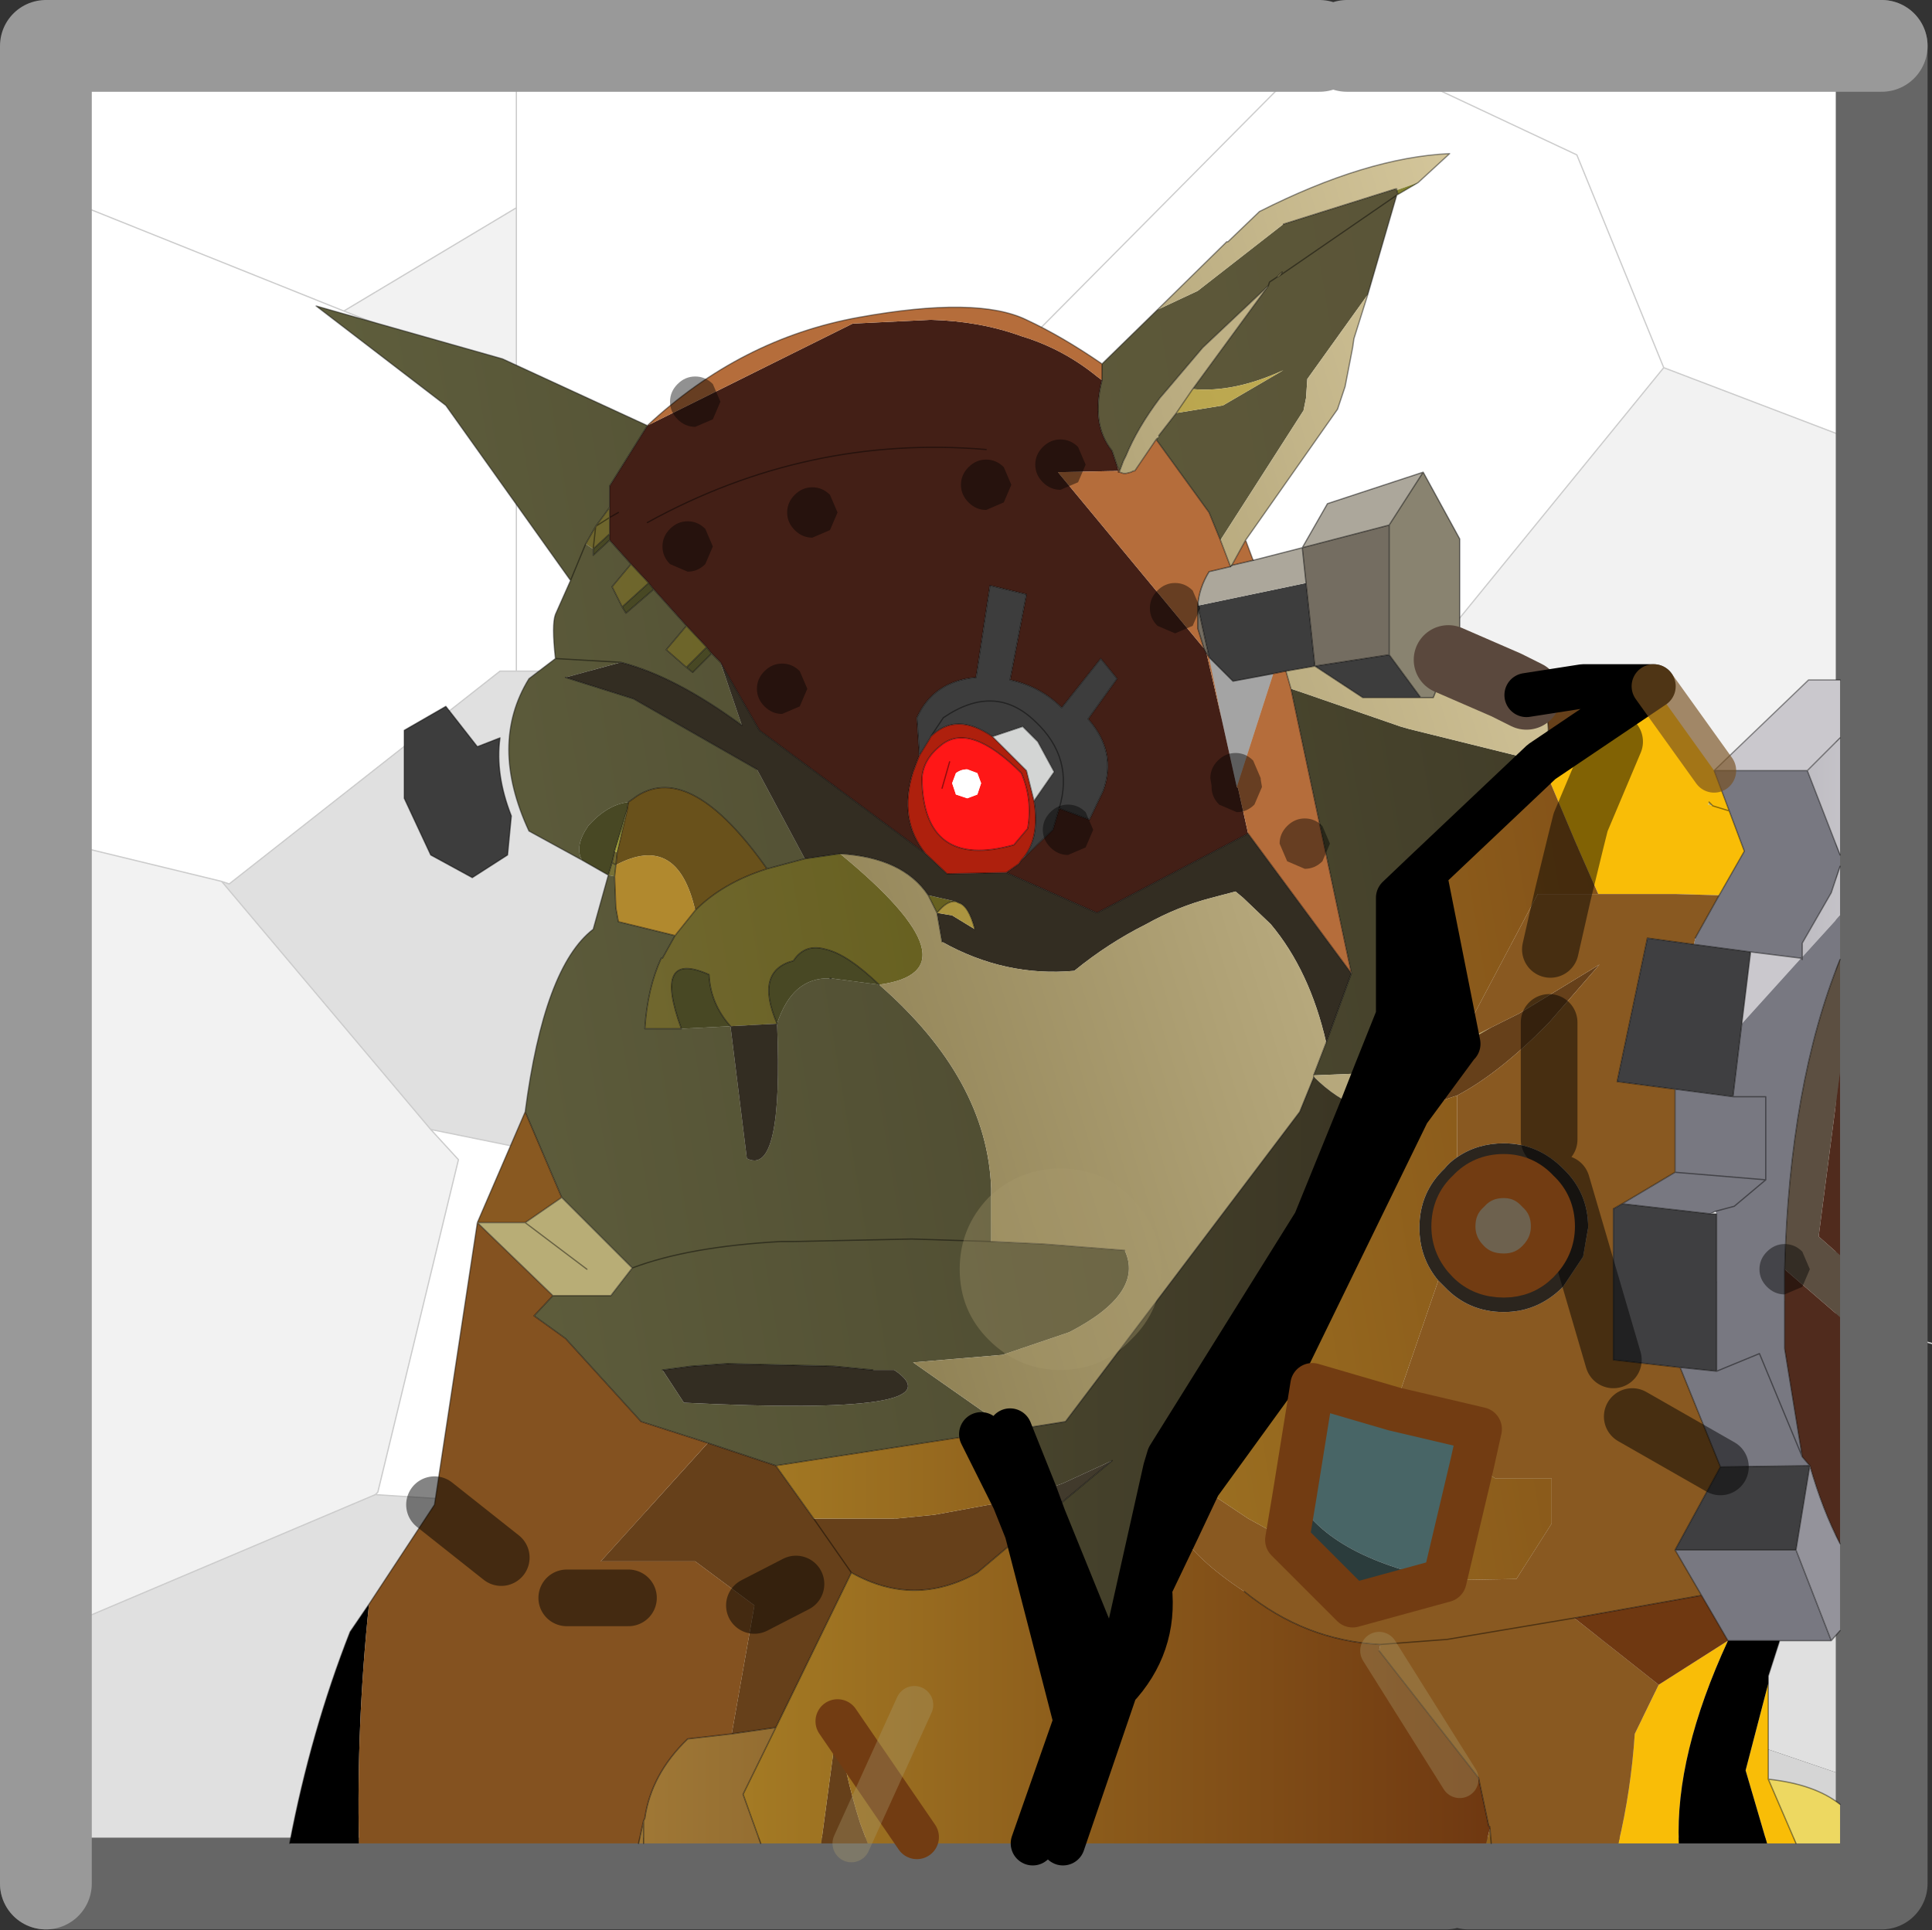 <?xml version="1.0"?>
<svg xmlns="http://www.w3.org/2000/svg" xmlns:xlink="http://www.w3.org/1999/xlink" width="76.7px" height="76.65px"><rect width="100%" height="100%" fill="#333333" stroke="none"/><g transform="matrix(1, 0, 0, 1, -238.75, -166.3)"><use xlink:href="#object-0" width="74.9" height="73" transform="matrix(1, 0, 0, 1, 240.55, 168.15)"/><use xlink:href="#object-1" width="42" height="42.05" transform="matrix(1.822, 0, 0, 1.822, 238.75, 166.3)"/><use xlink:href="#object-2" width="61.55" height="67.95" transform="matrix(1, 0, 0, 1, 250.25, 172.4)"/></g><defs><g transform="matrix(1, 0, 0, 1, -240.55, -168.15)" id="object-0"><path fill-rule="evenodd" fill="#ffffff" stroke="none" d="M259.25 168.15L259.25 174.55L259.25 168.15L240.55 168.15L240.55 173.9L252.4 178.65L240.55 173.9L240.55 199.6L247.55 201.3L247.85 201.4L258.6 192.95L259.25 192.95L259.25 181.35L259.25 174.55L252.4 178.65L259.25 181.35L259.25 192.95L274.7 192.95L274.7 184.55L278.65 180.75L291.15 168.15L278.65 180.75L293.15 195.2L304.8 180.9L301.35 172.45L292.2 168.15L301.35 172.45L304.8 180.9L313.45 184.2L313.45 168.15L292.2 168.15L291.15 168.15L259.25 168.15M255.85 211.15L270.6 214.15L270.8 214.7L275 226L274.9 226.1L274.1 226.75L273.8 226.95L253.65 225.65L253.75 225.55L256.95 212.35L255.85 211.15M300.7 215.35L299.35 204.6L293.75 197.85L313.45 203.25L313.45 219.1L300.8 215.45L300.7 215.35L300.8 215.45L300.7 215.55L300.7 215.35"/><path fill-rule="evenodd" fill="#f2f2f2" stroke="none" d="M252.4 178.65L259.25 174.55L259.25 181.35L252.4 178.65M274.7 192.95L274.7 184.55L278.65 180.75L293.15 195.2L304.8 180.9L313.45 184.2L313.45 203.25L293.75 197.85L292.95 196.85L276.1 202.8L270.8 214.7L275 226L295.25 224.65L294.3 223.75L295.25 224.65L300.7 215.55L300.7 215.35L299.35 204.6L293.75 197.85L292.95 196.85L276.1 202.8L274.7 203.25L274.7 192.95M247.55 201.3L255.85 211.15L256.95 212.35L253.75 225.55L253.65 225.65L240.55 231.2L240.55 199.6L247.55 201.3M292.95 196.85L294.3 196.4L293.15 195.2L294.3 196.4L292.95 196.85"/><path fill-rule="evenodd" fill="#e0e0e0" stroke="none" d="M259.25 192.95L274.7 192.95L274.7 203.25L276.1 202.8L270.8 214.7L270.6 214.15L255.85 211.15L247.55 201.3L247.85 201.4L258.6 192.95L259.25 192.95M240.55 231.2L253.65 225.65L273.8 226.95L273.65 227.1L284 241.15L240.55 241.15L240.55 231.2M300.8 215.45L313.45 219.1L313.45 237.3L304.35 234.2L304.8 233.75L295.25 224.65L300.7 215.55L300.8 215.45"/><path fill-rule="evenodd" fill="#d5d5d5" stroke="none" d="M313.45 237.3L313.45 241.15L297.05 241.15L304.35 234.2L313.45 237.3"/><path fill-rule="evenodd" fill="#ececec" stroke="none" d="M297.05 241.15L296.15 241.15L284.3 241.15L284 241.15L273.65 227.1L273.8 226.95L274.1 226.75L274.9 226.1L275 226L295.25 224.65L304.8 233.75L304.35 234.2L297.05 241.15"/><path fill="none" stroke="#cccccc" stroke-width="0.05" stroke-linecap="round" stroke-linejoin="round" d="M259.25 174.55L259.25 168.15M240.55 173.9L252.4 178.65L259.25 174.55L259.25 181.35L259.25 192.95L274.7 192.95L274.7 184.55L278.65 180.75L291.15 168.15M259.25 192.95L258.6 192.95L247.85 201.4L247.55 201.3L255.85 211.15L270.6 214.15L270.8 214.7L276.1 202.8L274.7 203.25L274.7 192.95M247.55 201.3L240.55 199.6M240.55 231.2L253.65 225.65L253.75 225.55L256.95 212.35L255.85 211.15M252.4 178.65L259.25 181.35M292.2 168.15L301.35 172.45L304.8 180.9L313.45 184.2M293.75 197.85L292.95 196.85L276.1 202.8M313.45 203.25L293.75 197.85L299.35 204.6L300.7 215.35L300.8 215.45L313.45 219.1L315.45 219.65M278.65 180.75L293.15 195.2L304.8 180.9M293.15 195.2L294.3 196.4L292.95 196.85M313.45 237.3L315 237.85M297.05 241.15L296.15 241.15M284.3 241.15L284 241.15L273.65 227.1L273.8 226.95L274.1 226.75L274.9 226.1L275 226L295.25 224.65L304.8 233.75L304.35 234.2L297.05 241.15M295.25 224.65L294.3 223.75M300.7 215.35L300.7 215.55L295.25 224.65M253.65 225.65L273.8 226.95M275 226L270.8 214.7"/></g><g transform="matrix(1, 0, 0, 1, -0.75, -6.35)" id="object-1"><path fill="none" stroke="#666666" stroke-width="2" stroke-linecap="round" stroke-linejoin="round" d="M41.75 7.35L41.75 47.4L32.75 47.4M32.25 47.4L1.75 47.4"/><path fill="none" stroke="#999999" stroke-width="2" stroke-linecap="round" stroke-linejoin="round" d="M1.75 47.4L1.75 7.35L29.5 7.35M41.75 7.35L30.1 7.35"/></g><g transform="matrix(1, 0, 0, 1, -250.25, -172.4)" id="object-2"><path fill-rule="evenodd" fill="#431f16" stroke="none" d="M262.95 186.85L262.95 186.45L262.95 185.6L264.45 183.2L272.6 179.15L275.7 179Q277.65 179.05 279.3 179.65Q280.95 180.15 282.3 181.25L282.5 181.4Q282.05 183.15 282.9 184.2L283.1 184.8L283.15 185L280.75 185.05L286.55 192.05L286.65 192.25L287.25 194.85L287.85 197.55L287.9 197.6L288.3 199.4L282.3 202.55L278.7 200.95L279.2 200.6L279.3 200.45L280.55 199.25L280.8 198.4L282 198.85L282.55 197.7Q283.1 196.15 281.95 194.85L283.1 193.25L282.45 192.45L280.9 194.4Q280.05 193.55 278.85 193.3L279.5 189.9L278.05 189.55L277.5 193.2Q275.8 193.35 275.15 194.8L275.25 196.3L275.15 196.55L275 196.95Q274.4 198.85 275.5 200.2L268.9 195.3L267.35 192.6L267 192.25L266.8 192L266 191.15L264.7 189.7L264.5 189.45L263.8 188.7L262.95 187.75L262.95 187.5L262.95 186.85L263.3 186.65L262.95 186.85M277.9 184.15Q270.8 183.55 264.45 187.05Q270.8 183.55 277.9 184.15"/><path fill-rule="evenodd" fill="url(#gradient-L9299f990dd696313757530406efb6971)" stroke="none" d="M262.95 186.45L262.95 186.85L262.95 187.5L262.3 188.1L262 187.9L262.4 187.2L262.3 188.1L262.4 187.2L262.95 186.85L262.4 187.2L262.95 186.45M266 192.8L265.2 192.1L266 191.15L266.8 192L266 192.8M263.45 190.4L263.05 189.6L263.8 188.7L264.5 189.45L263.45 190.4M269.2 200.8L270.7 200.4L272.1 200.2Q277.75 204.85 273.65 205.4Q272.4 204.2 271.55 204Q270.7 203.75 270.25 204.45Q268.7 204.85 269.6 206.95L267.75 207.05Q266.95 206.15 266.9 205Q264.65 204 265.8 207.15L264.35 207.15Q264.45 205.55 265 204.35L265.05 204.35L265.55 203.45L266.35 202.45Q267.45 201.35 269.2 200.8M294.2 173.85L294.15 173.8L294.2 173.8L294.2 173.85M290.9 209.1L290.9 209.05L290.9 209.1M276.7 202.1Q276.35 202.05 275.95 202.55L275.6 201.85L276.7 202.1M263.25 200.15L263.2 200.65L263.05 200.55L263.15 200.1L263.25 200.15"/><path fill-rule="evenodd" fill="url(#gradient-L3dc3adae8103924046fbf8f910e7637e)" stroke="none" d="M262 187.9L262.3 188.1L262.3 188.35L262.95 187.75L263.8 188.7L263.05 189.6L263.45 190.4L263.6 190.65L264.7 189.7L266 191.15L265.2 192.1L266 192.8L266.25 193L267 192.25L267.35 192.6L268.2 195.1Q265.55 193.15 263.4 192.6L260.8 192.45Q260.65 191.1 260.8 190.7L261.4 189.35L262 187.9L261.4 189.35L256.45 182.4L251.3 178.45L258.7 180.55L264.45 183.2L262.95 185.6L262.95 186.45L262.4 187.2L262 187.9M260.8 192.45L263.4 192.6L261.2 193.2L263.9 194.05L268.8 196.85L270.7 200.4L269.2 200.8Q266.2 196.55 264.05 197.9L263.7 198.15Q262.85 198.25 262.1 199.1Q261.55 199.9 261.85 200.45L259.75 199.3Q258.15 195.85 259.75 193.25L260.8 192.45M259.6 210.45Q260.35 204.7 262.3 203.2L262.9 201.05L263.15 201.1L263.2 202.35L263.3 202.9L265.55 203.45L265.05 204.35L265 204.35Q264.45 205.55 264.35 207.15L265.8 207.15L267.75 207.05L268.4 212.3Q269.85 213.05 269.6 206.95Q270.2 205.1 271.7 205.15L271.75 205.15L273.65 205.4Q277.95 209.15 278.1 213.5L278.1 215.6L280.2 215.7L283.4 215.95Q284.2 217.65 281.2 219.2L278.55 220.1L275 220.4L278.85 223.1L277.7 223.25L269.55 224.5L266.85 223.6L264.2 222.75L261.2 219.45L259.95 218.55L260.7 217.75L263 217.75L263.85 216.65Q266.1 215.8 269.75 215.6L270.25 215.6L274.95 215.5L278.1 215.6L274.95 215.5L270.25 215.6L269.75 215.6Q266.1 215.8 263.85 216.65L261.05 213.85L259.6 210.45M290 193.65L290.45 193.8L294.35 195.15L294.7 195.25L299.95 196.55L295.3 200.95L294.25 201.95L294.25 206.65L293.35 208.9L290.95 209L290.9 209L291.4 207.7L292.4 204.95L290 193.65M294.7 195.25L295.2 195.45L294.7 195.25M273.4 220.7L271.85 220.55L267.6 220.45L266.2 220.55L265.05 220.7L265.9 222Q277 222.55 274.25 220.7L273.4 220.7"/><path fill-rule="evenodd" fill="#332d22" stroke="none" d="M263.4 192.6Q265.55 193.15 268.2 195.1L267.35 192.6L268.9 195.3L275.5 200.2L276.35 201L278.7 200.95L282.3 202.55L288.3 199.4L292.4 204.95L291.4 207.7Q290.75 204.85 289.2 203L288.1 201.95L287.8 201.7L286.85 201.95Q285.5 202.3 284.25 203Q282.75 203.75 281.4 204.85Q278.65 205.1 276.15 203.7L275.95 202.55L276.55 202.65L277.45 203.2Q277.2 202.25 276.8 202.15L276.7 202.1L275.6 201.85Q274.6 200.35 272.1 200.2L270.7 200.4L268.8 196.85L263.9 194.05L261.2 193.2L263.4 192.6M267.75 207.05L269.6 206.95Q269.85 213.05 268.4 212.3L267.75 207.05M265.05 220.7L266.2 220.55L267.6 220.45L271.85 220.55L273.4 220.7L274.25 220.7Q277 222.55 265.9 222L265.05 220.7"/><path fill-rule="evenodd" fill="#484824" stroke="none" d="M267 192.25L266.25 193L266 192.8L266.8 192L267 192.25M264.7 189.7L263.6 190.65L263.45 190.4L264.5 189.45L264.7 189.7M262.95 187.75L262.3 188.35L262.3 188.1L262.95 187.5L262.95 187.75M262.9 201.05L261.85 200.45Q261.55 199.9 262.1 199.1Q262.85 198.25 263.7 198.15L263.65 198.45L263.15 200.1L263.05 200.55L262.9 201.05M267.75 207.05L265.8 207.15Q264.65 204 266.9 205Q266.95 206.15 267.75 207.05M269.6 206.95Q268.7 204.85 270.25 204.45Q270.7 203.75 271.55 204Q272.4 204.2 273.65 205.4L271.75 205.15L271.7 205.15Q270.2 205.1 269.6 206.95"/><path fill-rule="evenodd" fill="#3d3d3d" stroke="none" d="M256.45 194.35L257.7 195.95L258.6 195.6Q258.4 197.05 259.05 198.7L258.9 200.25L257.5 201.15L255.85 200.25L254.8 198L254.8 195.3L256.45 194.35M278.15 195.55Q276.7 194.55 275.7 195.55L275.65 195.65L275.25 196.3L275.15 194.8Q275.8 193.35 277.5 193.2L278.05 189.55L279.5 189.9L278.85 193.3Q280.05 193.55 280.9 194.4L282.45 192.45L283.1 193.25L281.95 194.85Q283.1 196.15 282.55 197.7L282 198.85L280.8 198.4Q281.4 196.4 279.85 194.95Q278.25 193.4 276.2 194.8L275.7 195.55L276.2 194.8Q278.25 193.4 279.85 194.95Q281.4 196.4 280.8 198.4L280.55 199.25L279.3 200.45Q280.05 199.65 279.8 198.1L280.6 196.95L279.95 195.75L279.35 195.15L278.15 195.55M286.75 192.4L286.3 190.35L290.6 189.45L290.95 192.75L293.9 192.3L295.15 194L292.85 194L290.95 192.75L289.8 192.95L289.3 193.05L287.7 193.35L286.75 192.4"/><path fill-rule="evenodd" fill="#b56d3b" stroke="none" d="M282.5 181.4L282.3 181.25Q280.95 180.15 279.3 179.65Q277.65 179.05 275.7 179L272.6 179.15L264.45 183.2Q268.15 179.75 272.85 178.9Q277.55 178.05 279.5 179Q280.9 179.65 282.5 180.75L282.5 181.4M288.2 187.75L288.5 188.55L287.65 188.75L288.2 187.75M283.2 185L283.2 185.05L283.35 185.1L283.45 185.1L283.65 185.05L283.75 185L283.8 185L284.65 183.75L286.75 186.65L287.2 187.75L287.6 188.8L286.75 189Q286.35 189.65 286.3 190.35L286.3 191.25L286.55 192.05L280.75 185.05L283.15 185L283.15 185.05L283.2 185.05L283.15 185.05L283.15 185L283.2 185L283.15 185L283.1 184.8L283.2 185M286.65 192.25L286.75 192.4L287.25 194.85L286.65 192.25M289.3 193.05L289.8 192.95L290 193.65L292.4 204.95L288.3 199.4L287.9 197.6L287.85 197.55L289.3 193.05"/><path fill-rule="evenodd" fill="url(#gradient-L59fae71a8a9db064f232f5ee0d550282)" stroke="none" d="M282.5 180.75L284.7 178.6L286.3 177.85L289.7 175.2L294.15 173.8L294.2 173.85L294.25 174L294.2 174.05L293.05 178L290.65 181.35L290.6 182.1L290.5 182.6L287.2 187.75L286.75 186.65L284.65 183.75L284.7 183.7L284.75 183.6L285.45 182.7L287.3 182.4L289.7 181Q287.75 181.9 286.1 181.75L289.1 177.65L286.5 180.1L285.1 181.75L284.8 182.1Q283.9 183.3 283.45 184.4L283.35 184.6L283.2 185L283.1 184.8L282.9 184.2Q282.05 183.15 282.5 181.4L282.5 180.75M289.55 177.25L294.2 174.05L289.55 177.25L289.45 177.3L289.15 177.5L289.1 177.65L289.15 177.5L289.45 177.3L289.65 177.1L289.55 177.25"/><path fill-rule="evenodd" fill="url(#gradient-Ld0bb642ce89f1cc4954310887b14ddea)" stroke="none" d="M284.7 178.6L287.45 175.9L287.5 175.9L288.75 174.7Q293 172.55 296.3 172.4L295.05 173.55L294.2 173.85L294.2 173.8L294.15 173.8L289.7 175.2L286.3 177.85L284.7 178.6M293.05 178L292.5 179.75L292.45 180.1L292.15 181.65L292 182.1L291.85 182.55L288.2 187.75L287.65 188.75L287.6 188.8L287.2 187.75L290.5 182.6L290.6 182.1L290.65 181.35L293.05 178M296.25 192.5L298.55 193.5L299.35 193.9Q300.7 194.55 299.95 196.55L294.7 195.25L294.35 195.15L290.45 193.8L290 193.65L289.8 192.95L290.95 192.75L292.85 194L295.15 194L295.65 194L296.25 192.5M283.2 185L283.35 184.6L283.45 184.4Q283.9 183.3 284.8 182.1L285.1 181.75L286.5 180.1L289.1 177.65L286.1 181.75L285.45 182.7L284.75 183.6L284.7 183.7L284.65 183.75L283.8 185L283.75 185L283.65 185.05L283.45 185.1L283.35 185.1L283.2 185.05L283.2 185M291.4 207.7L290.9 209L290.9 209.05Q291.8 209.95 292.8 210.3L293.35 208.9L290.95 209L290.9 209.05L290.9 209.1L290.35 210.45L281.05 222.75L278.85 223.1L275 220.4L278.55 220.1L281.2 219.2Q284.2 217.65 283.4 215.95L280.2 215.7L278.1 215.6L278.1 213.5Q277.95 209.15 273.65 205.4Q277.75 204.85 272.1 200.2Q274.6 200.35 275.6 201.85L275.95 202.55L276.15 203.7Q278.65 205.1 281.4 204.85Q282.75 203.75 284.25 203Q285.5 202.3 286.85 201.95L287.8 201.7L288.1 201.95L289.2 203Q290.75 204.85 291.4 207.7"/><path fill-rule="evenodd" fill="#838232" stroke="none" d="M295.05 173.55L294.2 174.05L294.25 174L294.2 173.85L295.05 173.55"/><path fill-rule="evenodd" fill="#aca79b" stroke="none" d="M288.5 188.55L290.45 188.05L291.45 186.3L295.25 185.05L293.9 187.15L290.45 188.05L290.6 189.45L286.3 190.35Q286.35 189.65 286.75 189L287.6 188.8L287.65 188.75L288.5 188.55"/><path fill-rule="evenodd" fill="#898370" stroke="none" d="M295.25 185.05L296.7 187.7L296.7 191.45L296.25 192.5L295.65 194L295.15 194L293.9 192.3L293.9 187.15L295.25 185.05"/><path fill-rule="evenodd" fill="url(#gradient-Ledf454f7a4ea8265a6e866a99e901240)" stroke="none" d="M298.55 193.5L299.35 193.9L298.55 193.5M285.45 182.7L286.1 181.75Q287.75 181.9 289.7 181L287.3 182.4L285.45 182.7M289.55 177.25L289.45 177.3L289.65 177.1L289.55 177.25M294.7 195.25L295.2 195.45L294.7 195.25M306.75 198.3L306.55 198.25L306.6 198.15L306.75 198.3M296.65 207.75L297.95 207.1L296.65 207.85L296.6 207.8L296.65 207.75L296.6 207.8L296.6 207.75L296.65 207.75M277.45 203.2L276.55 202.65L275.95 202.55Q276.35 202.05 276.7 202.1L276.8 202.15Q277.2 202.25 277.45 203.2"/><path fill-rule="evenodd" fill="#66401a" stroke="none" d="M299.35 193.9L301.6 193.55L304.4 193.55L299.95 196.55Q300.7 194.55 299.35 193.9M273.2 239.5L271.35 239.5L272 234.65Q272.25 236.65 272.9 238.7L273.2 239.5M297.95 207.1L298.15 207L299.05 206.55L302.25 204.6L300.25 206.9Q298.3 208.9 296.6 209.8L294.65 210.45L296.6 207.8L296.65 207.85L297.95 207.1M279 225.85L279.5 227.1L277.55 228.75Q275.05 230.15 272.55 228.75L271.05 226.6L274.35 226.6L275.85 226.45L278.3 226L279 225.85M266.85 223.6L269.55 224.5L271.05 226.6L272.55 228.75L269.55 234.9L267.8 235.15L268.7 230.05L266.35 228.3L262.6 228.3L266.85 223.6M268.7 230.05L270.35 229.2L268.7 230.05"/><path fill-rule="evenodd" fill="#f9bd07" stroke="none" d="M304.4 193.55L306.8 196.9L307.4 198.5L306.75 198.3L306.55 198.25L306.6 198.15L306.75 198.3L307.4 198.5L308 200.1L307 201.85L305.25 201.8L302.2 201.8L301.3 199.75L301.5 198.95L302.85 195.75L301.5 198.95L301.3 199.75L299.95 196.55L304.4 193.55M308.95 233.15L308.95 236.95L310.05 239.5L308.9 239.5L308.05 236.6L308.95 233.15M305.4 239.5L303 239.5Q303.5 237.4 303.65 235.15L304.6 233.2L307.35 231.45Q305.25 236 305.4 239.5"/><path fill-rule="evenodd" fill="#cac8cd" stroke="none" d="M306.8 196.9L310.55 193.3L311.8 193.3L311.8 195.6L310.5 196.9L306.8 196.9M308.25 204.1L310.25 204.35L307.9 206.95L308.25 204.1"/><path fill-rule="evenodd" fill="url(#gradient-L996ce7291455f1d06a7219fbf9d44f05)" stroke="none" d="M311.8 195.6L311.8 200.25L310.5 196.9L311.8 195.6M311.8 200.7L311.8 202.65L310.3 204.3L310.3 203.75L311.45 201.75L311.8 200.7"/><path fill-rule="evenodd" fill="#787881" stroke="none" d="M311.8 200.25L311.8 200.7L311.45 201.75L310.3 203.75L310.3 204.3L311.8 202.65L311.8 204.4Q309.8 209.35 309.6 216.7L309.6 219.85L310.3 224.15L308.6 220.05L306.9 220.75L306.9 214.5L306.85 214.4L307.6 214.2L308.85 213.15L308.85 209.85L307.55 209.85L307.9 206.95L310.25 204.35L308.25 204.1L306 203.8L306.05 203.55L307 201.85L308 200.1L307.4 198.5L306.8 196.9L310.5 196.9L311.8 200.25M311.45 231.45L309.4 231.45L307.35 231.45L306.3 229.65L305.25 227.85L310.05 227.85L311.45 231.45M310.25 204.35L310.3 204.4L310.3 204.3L310.25 204.35M307.55 209.85L308.85 209.85L308.85 213.15L307.6 214.2L306.85 214.4L306.65 214.5L303.15 214.1L305.25 212.85L308.85 213.15L305.25 212.85L305.25 209.55L307.55 209.85M306.9 220.75L308.6 220.05L310.3 224.15L310.6 224.5L307.05 224.55L305.45 220.6L306.9 220.75"/><path fill-rule="evenodd" fill="#5c4f41" stroke="none" d="M311.8 204.4L311.8 208.85L310.95 215.4L311.8 216.15L311.8 218.6L309.6 216.7Q309.8 209.35 311.8 204.4"/><path fill-rule="evenodd" fill="#502b1d" stroke="none" d="M311.8 208.85L311.8 216.15L310.95 215.4L311.8 208.85M311.8 218.6L311.8 227.6Q311.1 226.25 310.6 224.5L310.3 224.15L309.6 219.85L309.6 216.7L311.8 218.6"/><path fill-rule="evenodd" fill="#94939b" stroke="none" d="M311.8 227.6L311.8 231.05L311.45 231.45L310.05 227.85L310.6 224.5Q311.1 226.25 311.8 227.6M310.25 204.35L310.3 204.3L310.3 204.4L310.25 204.35"/><path fill-rule="evenodd" fill="#000000" stroke="none" d="M309.4 231.45L308.95 232.85L308.95 233.15L308.05 236.6L308.9 239.5L305.4 239.5Q305.25 236 307.35 231.45L309.4 231.45M280.95 239.5L279.75 239.5L281.45 234.65L279.5 227.1L279 225.85L277.7 223.25L278.85 223.1L279.85 225.6L280.2 226.55L283 233.45L283 233.5L281.45 234.65L283 233.5L280.95 239.5M253 239.5L250.25 239.5Q251.1 235.05 252.65 231.1L253.4 230Q252.9 234.75 253 239.5M293.35 208.9L294.25 206.65L294.25 201.95L295.3 200.95L296.65 207.75L296.6 207.75L296.6 207.8L294.65 210.45L289.65 220.7L286.35 225.25L285.5 227.05L284.4 229.35Q284.65 231.65 283.05 233.35L285 224.65L285.15 224.15L290.95 214.85L292.8 210.3L293.35 208.9M280.2 226.55L279.5 227.1L280.2 226.55"/><path fill-rule="evenodd" fill="#edd861" stroke="none" d="M308.95 236.95Q310.8 237.15 311.8 237.95L311.8 239.5L310.05 239.5L308.95 236.95"/><path fill-rule="evenodd" fill="#895921" stroke="none" d="M303 239.5L297.95 239.5L297.9 238.9L297.9 238.85L297.85 238.8L297.5 237.15L297.45 236.9L293.5 231.85L293.55 231.6Q290.55 231.45 288.15 229.5Q286.25 228.25 285.5 227.05L286.35 225.25L286.65 225.5L288.3 226.6L289.85 227.45L292.45 230.05L296.1 229.05L298.95 229L300.35 226.8L300.35 225L298.1 225L297.2 224.4L297.5 223.05L294.1 222.25L295.85 217.15L296.1 217.4Q297.05 218.4 298.45 218.4Q299.8 218.4 300.8 217.4L301.6 216.2L301.8 215.05Q301.8 213.65 300.8 212.7Q299.8 211.7 298.45 211.7Q297.4 211.7 296.6 212.25L296.6 209.8Q298.3 208.9 300.25 206.9L302.25 204.6L299.05 206.55L298.15 207L297.95 207.1L296.65 207.75L299.8 201.8L300.8 201.8L302.2 201.8L305.25 201.8L307 201.85L306.05 203.55L306 203.8L304.15 203.55L302.95 209.25L305.25 209.55L305.25 212.85L303.15 214.1L302.8 214.3L302.8 220.3L305.45 220.6L307.05 224.55L305.25 227.85L306.3 229.65L301.25 230.55L296.2 231.4L293.55 231.6L296.2 231.4L301.25 230.55L304.6 233.2L303.65 235.15Q303.5 237.4 303 239.5M257.7 214.85L259.6 210.45L261.05 213.85L259.6 214.85L257.7 214.85M300.3 204L300.8 201.8L300.3 204M300.25 211.55L300.25 206.9L300.25 211.55M302.8 220.3L301.6 216.2L302.8 220.3M303.55 222.55L307.05 224.55L303.55 222.55"/><path fill-rule="evenodd" fill="url(#gradient-Ld592a02e18d386e38c9802ea2dac33b8)" stroke="none" d="M297.95 239.5L297.75 239.5L297.9 238.9L297.95 239.5M295.3 200.95L299.95 196.55L301.3 199.75L302.2 201.8L300.8 201.8L299.8 201.8L296.65 207.75L295.3 200.95M300.8 201.8L301.3 199.75L300.8 201.8M296.6 209.8L296.6 212.25Q296.3 212.45 296.1 212.7Q295.1 213.65 295.1 215.05Q295.1 216.25 295.85 217.15L294.1 222.25L290.85 221.3L290.15 225.65L289.85 227.45L288.3 226.6L286.65 225.5L286.35 225.25L289.65 220.7L294.65 210.45L296.6 209.8M297.2 224.4L298.1 225L300.35 225L300.35 226.8L298.95 229L296.1 229.05L297.2 224.4"/><path fill-rule="evenodd" fill="url(#gradient-L2d4620320f625e242a78562fdc4df557)" stroke="none" d="M297.75 239.5L280.95 239.5L283 233.5L283 233.45L283.05 233.35Q284.65 231.65 284.4 229.35L285.5 227.05Q286.25 228.25 288.15 229.5Q290.55 231.45 293.55 231.6L293.5 231.85L297.45 236.9L297.5 237.15L297.85 238.8L297.9 238.85L297.9 238.9L297.75 239.5M279.75 239.5L273.2 239.5L272.9 238.7Q272.25 236.65 272 234.65L275.15 239.25L272 234.65L271.35 239.5L268.95 239.5L268.25 237.55L269.55 234.9L272.55 228.75Q275.05 230.15 277.55 228.75L279.5 227.1L281.45 234.65L279.75 239.5M301.25 230.55L306.3 229.65L307.35 231.45L304.6 233.2L301.25 230.55M277.7 223.25L279 225.85L278.3 226L275.85 226.45L274.35 226.6L271.05 226.6L269.55 224.5L277.7 223.25"/><path fill-rule="evenodd" fill="url(#gradient-La94e8e0d4029b4b979e47550ff51a717)" stroke="none" d="M268.95 239.5L264.3 239.5L264.3 238.6L264.35 238.5Q264.6 236.75 266.05 235.35L267.8 235.15L269.55 234.9L268.25 237.55L268.95 239.5"/><path fill-rule="evenodd" fill="url(#gradient-L8e15bed21881ab215b1149363971117f)" stroke="none" d="M264.3 239.5L264.1 239.5L264.3 238.6L264.3 239.5"/><path fill-rule="evenodd" fill="#845220" stroke="none" d="M264.1 239.5L253 239.5Q252.9 234.75 253.4 230L256 226.05L257.7 214.85L260.7 217.75L259.95 218.55L261.2 219.45L264.2 222.75L266.85 223.6L262.6 228.3L266.35 228.3L268.7 230.05L267.8 235.15L266.05 235.35Q264.6 236.75 264.35 238.5L264.3 238.6L264.1 239.5M258.65 228.15L256 226.05L258.65 228.15M263.7 229.75L261.25 229.75L263.7 229.75"/><path fill-rule="evenodd" fill="#69511b" stroke="none" d="M263.7 198.15L264.05 197.9Q266.2 196.55 269.2 200.8Q267.45 201.35 266.35 202.45Q265.65 199.35 263.2 200.65L263.25 200.15L263.65 198.45L263.7 198.15"/><path fill-rule="evenodd" fill="#746d61" stroke="none" d="M286.55 192.05L286.3 191.25L286.3 190.35L286.75 192.4L286.65 192.25L286.55 192.05M290.6 189.45L290.45 188.05L293.9 187.15L293.9 192.3L290.95 192.75L290.6 189.45"/><path fill-rule="evenodd" fill="#ae200d" stroke="none" d="M275.25 196.3L275.65 195.65L275.7 195.55Q276.7 194.55 278.15 195.55L279.5 196.9L279.8 198.1Q280.05 199.65 279.3 200.45L279.2 200.6L278.7 200.95L276.35 201L275.5 200.2Q274.4 198.85 275 196.95L275.15 196.55L275.25 196.3M275.35 197.2Q275.4 200.85 279 199.85L279.55 199.2Q279.75 198.05 279.3 197Q277.25 194.95 276.1 195.9Q275.4 196.45 275.35 197.2"/><path fill-rule="evenodd" fill="#d3d5d4" stroke="none" d="M279.8 198.1L279.5 196.9L278.15 195.55L279.35 195.15L279.95 195.75L280.6 196.95L279.8 198.1"/><path fill-rule="evenodd" fill="#ff1717" stroke="none" d="M276.15 197.6L276.45 196.55L276.15 197.6M276.7 197L276.55 197.4L276.7 197.85L277.15 198L277.55 197.85L277.7 197.4L277.55 197L277.15 196.85Q276.9 196.85 276.7 197M275.35 197.2Q275.4 196.45 276.1 195.9Q277.25 194.95 279.3 197Q279.75 198.05 279.55 199.2L279 199.85Q275.4 200.85 275.35 197.2"/><path fill-rule="evenodd" fill="#ffffff" stroke="none" d="M276.7 197Q276.9 196.85 277.15 196.85L277.55 197L277.7 197.4L277.55 197.85L277.15 198L276.7 197.85L276.55 197.4L276.7 197"/><path fill-rule="evenodd" fill="#000000" fill-opacity="0.322" stroke="none" d="M287.25 194.85L286.75 192.4L287.7 193.35L289.3 193.05L287.85 197.55L287.25 194.85"/><path fill-rule="evenodd" fill="url(#gradient-Ldc6eba613e6c2f2ff61e65bce99a00ae)" stroke="none" d="M290.9 209L290.95 209L290.9 209.05L290.9 209"/><path fill-rule="evenodd" fill="#3f3f41" stroke="none" d="M305.25 209.55L302.95 209.25L304.15 203.55L306 203.8L308.25 204.1L307.9 206.95L307.55 209.85L305.25 209.55M306.9 214.5L306.9 220.75L305.45 220.6L302.8 220.3L302.8 214.3L303.15 214.1L306.65 214.5L306.9 214.5M305.25 227.85L307.05 224.55L310.6 224.5L310.05 227.85L305.25 227.85"/><path fill-rule="evenodd" fill="#2b251e" stroke="none" d="M296.6 212.25Q297.4 211.7 298.45 211.7Q299.8 211.7 300.8 212.7Q301.8 213.65 301.8 215.05L301.6 216.2L300.75 213.3L301.6 216.2L300.8 217.4Q299.8 218.4 298.45 218.4Q297.05 218.4 296.1 217.4L295.85 217.15Q295.1 216.25 295.1 215.05Q295.1 213.65 296.1 212.7Q296.3 212.45 296.6 212.25M299.8 216.4Q300.4 215.8 300.4 215Q300.4 214.15 299.8 213.6Q299.25 213 298.45 213Q297.6 213 297.05 213.6Q296.45 214.15 296.45 215Q296.45 215.8 297.05 216.4Q297.6 216.95 298.45 216.95Q299.25 216.95 299.8 216.4"/><path fill-rule="evenodd" fill="url(#gradient-L7fbe3dc0724213831e781c47e25c39b2)" stroke="none" d="M290.9 209.1L290.9 209.05Q291.8 209.95 292.8 210.3L290.95 214.85L285.15 224.15L285 224.65L283.05 233.35L283 233.45L280.2 226.55L282.9 224.3L280.95 225.2L279.85 225.6L278.85 223.1L281.05 222.75L290.35 210.45L290.9 209.1"/><path fill-rule="evenodd" fill="#413a2c" stroke="none" d="M279.85 225.6L280.95 225.2L282.9 224.3L280.2 226.55L279.85 225.6"/><path fill-rule="evenodd" fill="#486566" stroke="none" d="M294.1 222.25L297.5 223.05L297.2 224.4L296.1 229.05Q291.4 228.1 290.15 225.65L290.85 221.3L294.1 222.25"/><path fill-rule="evenodd" fill="#2b3c3c" stroke="none" d="M296.1 229.05L292.45 230.05L289.85 227.45L290.15 225.65Q291.4 228.1 296.1 229.05"/><path fill-rule="evenodd" fill="#6d614e" stroke="none" d="M299.8 216.4Q299.25 216.95 298.45 216.95Q297.6 216.95 297.05 216.4Q296.45 215.8 296.45 215Q296.45 214.15 297.05 213.6Q297.6 213 298.45 213Q299.25 213 299.8 213.6Q300.4 214.15 300.4 215Q300.4 215.8 299.8 216.4"/><path fill-rule="evenodd" fill="#adac40" stroke="none" d="M263.65 198.45L263.25 200.15L263.15 200.1L263.65 198.45"/><path fill-rule="evenodd" fill="#b1892e" stroke="none" d="M263.2 200.65Q265.65 199.35 266.35 202.45L265.55 203.45L263.3 202.9L263.2 202.35L263.15 201.1L263.2 200.65"/><path fill-rule="evenodd" fill="url(#gradient-L323f6044b671c3c662a37feb3ad8576a)" stroke="none" d="M263.05 200.55L263.2 200.65L263.15 201.1L262.9 201.05L263.05 200.55"/><path fill-rule="evenodd" fill="#b8ad76" stroke="none" d="M257.7 214.85L259.6 214.85L261.05 213.85L263.85 216.65L263 217.75L260.7 217.75L257.7 214.85M262.05 216.7L259.6 214.85L262.05 216.7"/><path fill="none" stroke="#000000" stroke-opacity="0.431" stroke-width="0.05" stroke-linecap="round" stroke-linejoin="round" d="M262.95 186.45L262.95 186.85L263.3 186.65M262 187.9L261.4 189.35L260.8 190.7Q260.65 191.1 260.8 192.45L263.4 192.6Q265.55 193.15 268.2 195.1M267.35 192.6L267 192.25L266.25 193L266 192.8L265.2 192.1L266 191.15L264.7 189.7L263.6 190.65L263.45 190.4L263.05 189.6L263.8 188.7L262.95 187.75L262.3 188.35L262.3 188.1L262.4 187.2L262 187.9M262.95 187.75L262.95 187.5L262.3 188.1M262.95 187.5L262.95 186.85L262.4 187.2L262.95 186.45L262.95 185.6L264.45 183.2L258.7 180.55L251.3 178.45L256.45 182.4L261.4 189.35M261.85 200.45L259.75 199.3Q258.15 195.85 259.75 193.25L260.8 192.45M264.45 183.2Q268.15 179.75 272.85 178.9Q277.55 178.05 279.5 179Q280.9 179.65 282.5 180.75L284.7 178.6L287.45 175.9L287.5 175.9L288.75 174.7Q293 172.55 296.3 172.4L295.05 173.55L294.2 174.05L293.05 178L292.5 179.75L292.45 180.1L292.15 181.65L292 182.1L291.85 182.55L288.2 187.75L288.5 188.55M306.8 196.9L310.55 193.3L311.8 193.3M311.8 231.05L311.45 231.45L309.4 231.45L308.95 232.85L308.95 233.15L308.95 236.95Q310.8 237.15 311.8 237.95M250.25 239.5Q251.1 235.05 252.65 231.1L253.4 230L256 226.05L257.7 214.85L259.6 210.45Q260.35 204.7 262.3 203.2L262.9 201.05L261.85 200.45M263.7 198.15L264.05 197.9Q266.2 196.55 269.2 200.8L270.7 200.4L272.1 200.2Q274.6 200.35 275.6 201.85L275.95 202.55L276.15 203.7M268.8 196.85L263.9 194.05L261.2 193.2M282.5 181.4L282.5 180.75M286.1 181.75L289.1 177.65L286.5 180.1L285.1 181.75L284.8 182.1Q283.9 183.3 283.45 184.4L283.35 184.6L283.2 185L283.15 185L283.15 185.05L283.2 185.05L283.35 185.1L283.45 185.1L283.65 185.05L283.75 185L283.8 185L284.65 183.75L284.7 183.7M284.75 183.6L285.45 182.7L286.1 181.75M283.1 184.8L282.9 184.2Q282.05 183.15 282.5 181.4M283.1 184.8L283.15 185M287.6 188.8L287.2 187.75L286.75 186.65L284.65 183.75M283.2 185L283.1 184.8M264.5 189.45L263.8 188.7M263.45 190.4L264.5 189.45L264.7 189.7M267 192.25L266.8 192L266 192.8M275.5 200.2L268.9 195.3L267.35 192.6M266.8 192L266 191.15M278.15 195.55Q276.7 194.55 275.7 195.55L275.65 195.65L275.25 196.3L275.15 196.55L275 196.95Q274.4 198.85 275.5 200.2L276.35 201L278.7 200.95L279.2 200.6L279.3 200.45Q280.05 199.65 279.8 198.1L279.5 196.9L278.15 195.55L279.35 195.15L279.95 195.75L280.6 196.95L279.8 198.1M276.45 196.55L276.15 197.6M280.8 198.4Q281.4 196.4 279.85 194.95Q278.25 193.4 276.2 194.8L275.7 195.55M275.25 196.3L275.15 194.8Q275.8 193.35 277.5 193.2L278.05 189.55L279.5 189.9L278.85 193.3Q280.05 193.55 280.9 194.4L282.45 192.45L283.1 193.25L281.95 194.85Q283.1 196.15 282.55 197.7L282 198.85L280.8 198.4L280.55 199.25L279.3 200.45M275.35 197.2Q275.4 200.85 279 199.85L279.55 199.2Q279.75 198.05 279.3 197Q277.25 194.95 276.1 195.9Q275.4 196.45 275.35 197.2M264.45 187.05Q270.8 183.55 277.9 184.15M294.2 173.85L294.2 173.8L294.15 173.8L289.7 175.2M294.2 173.85L294.25 174L294.2 174.05L289.55 177.25L289.45 177.3L289.15 177.5L289.1 177.65M289.55 177.25L289.65 177.1L289.45 177.3M287.65 188.75L288.2 187.75M299.95 196.55Q300.7 194.55 299.35 193.9L298.55 193.5M289.8 192.95L290 193.65L292.4 204.95L291.4 207.7L290.9 209M306.8 196.9L310.5 196.9L311.8 195.6M311.8 200.7L311.45 201.75L310.3 203.75L310.3 204.3L310.25 204.35L308.25 204.1L306 203.8L304.15 203.55L302.95 209.25L305.25 209.55L307.55 209.85L307.9 206.95L308.25 204.1M306.6 198.15L306.75 198.3L307.4 198.5L306.8 196.9M307 201.85L308 200.1L307.4 198.5M306.05 203.55L307 201.85M310.3 204.3L310.3 204.4L310.25 204.35M307.55 209.85L308.85 209.85L308.85 213.15L307.6 214.2L306.85 214.4L306.65 214.5L306.9 214.5L306.9 220.75L308.6 220.05L310.3 224.15L309.6 219.85L309.6 216.7Q309.8 209.35 311.8 204.4M306.65 214.5L303.15 214.1L302.8 214.3L302.8 220.3L305.45 220.6L306.9 220.75M308.85 213.15L305.25 212.85L303.15 214.1M305.25 212.85L305.25 209.55M290.9 209.1L290.35 210.45L281.05 222.75L278.85 223.1L277.7 223.25L269.55 224.5L266.85 223.6L264.2 222.75L261.2 219.45L259.95 218.55L260.7 217.75L263 217.75L263.85 216.65Q266.1 215.8 269.75 215.6L270.25 215.6L274.95 215.5L278.1 215.6L280.2 215.7L283.4 215.95M282.9 224.3L280.2 226.55L279.5 227.1L277.55 228.75Q275.05 230.15 272.55 228.75L271.05 226.6L269.55 224.5M290.9 209.05L290.9 209.1L290.9 209.05M288.3 199.4L292.4 204.95M288.15 229.5Q290.55 231.45 293.55 231.6L296.2 231.4L301.25 230.55L306.3 229.65L305.25 227.85L307.05 224.55L310.6 224.5L310.05 227.85L305.25 227.85M297.9 238.85L297.85 238.8L297.5 237.15L297.45 236.9L293.5 231.85M297.9 238.9L297.95 239.5M307.05 224.55L305.45 220.6M310.3 224.15L310.6 224.5Q311.1 226.25 311.8 227.6M307.35 231.45L306.3 229.65M311.45 231.45L310.05 227.85M309.4 231.45L307.35 231.45M310.05 239.5L308.95 236.95M278.7 200.95L282.3 202.55L288.3 199.4M276.7 202.1L276.8 202.15Q277.2 202.25 277.45 203.2M276.7 202.1Q276.35 202.05 275.95 202.55M263.7 198.15L263.65 198.45L263.25 200.15L263.2 200.65L263.05 200.55L262.9 201.05M266.35 202.45Q267.45 201.35 269.2 200.8M263.15 201.1L263.2 202.35L263.3 202.9L265.55 203.45L266.35 202.45M265.8 207.15L264.35 207.15Q264.45 205.55 265 204.35L265.05 204.35L265.55 203.45M265.8 207.15Q264.65 204 266.9 205Q266.95 206.15 267.75 207.05M269.6 206.95Q268.7 204.85 270.25 204.45Q270.7 203.75 271.55 204Q272.4 204.2 273.65 205.4M271.75 205.15L271.7 205.15M273.4 220.7L271.85 220.55L267.6 220.45L266.2 220.55L265.05 220.7M263.2 200.65L263.15 201.1M263.05 200.55L263.15 200.1L263.65 198.45M261.05 213.85L259.6 210.45M257.7 214.85L259.6 214.85L261.05 213.85L263.85 216.65M260.7 217.75L257.7 214.85M259.6 214.85L262.05 216.7M269.55 234.9L272.55 228.75M264.3 238.6L264.35 238.5Q264.6 236.75 266.05 235.35L267.8 235.15L269.55 234.9L268.25 237.55L268.95 239.5M264.3 238.6L264.1 239.5M264.3 239.5L264.3 238.6M310.5 196.9L311.8 200.25"/><path fill="none" stroke="#000000" stroke-opacity="0.482" stroke-width="0.05" stroke-linecap="round" stroke-linejoin="round" d="M256.45 194.35L254.8 195.3L254.8 198L255.85 200.25L257.5 201.15L258.9 200.25L259.05 198.7Q258.4 197.05 258.6 195.6L257.7 195.95L256.45 194.35M288.5 188.55L290.45 188.05L291.45 186.3L295.25 185.05L296.7 187.7L296.7 191.45L296.25 192.5L295.65 194L295.15 194L292.85 194L290.95 192.75L290.6 189.45L290.45 188.05L293.9 187.15L295.25 185.05M286.55 192.05L286.3 191.25L286.3 190.35Q286.35 189.65 286.75 189L287.6 188.8L287.65 188.75L288.5 188.55M286.65 192.25L286.55 192.05M286.75 192.4L286.65 192.25M286.75 192.4L286.3 190.35M290.95 192.75L293.9 192.3L293.9 187.15M286.75 192.4L287.7 193.35L289.3 193.05L289.8 192.95L290.95 192.75M295.15 194L293.9 192.3"/><path fill="none" stroke="#5a483d" stroke-width="2.75" stroke-linecap="round" stroke-linejoin="round" d="M296.25 192.5L298.55 193.5L299.35 193.9"/><path fill="none" stroke="#000000" stroke-width="1.75" stroke-linecap="round" stroke-linejoin="round" d="M299.35 193.9L301.6 193.55L304.4 193.55L299.95 196.55L295.3 200.95L294.25 201.95L294.25 206.65L293.35 208.9L292.8 210.3L290.95 214.85L285.15 224.15L285 224.65L283.05 233.35L283 233.45L280.2 226.55L279.85 225.6L278.85 223.1M296.65 207.75L296.6 207.8L294.65 210.45L289.65 220.7L286.35 225.25L285.5 227.05L284.4 229.35Q284.65 231.65 283.05 233.35M296.65 207.75L295.3 200.95M277.7 223.25L279 225.85L279.5 227.1L281.45 234.65L283 233.5L283 233.45M281.45 234.65L279.75 239.5M283 233.5L280.95 239.5"/><path fill="none" stroke="#775020" stroke-opacity="0.663" stroke-width="1.75" stroke-linecap="round" stroke-linejoin="round" d="M304.4 193.55L306.8 196.9"/><path fill="none" stroke="#000000" stroke-opacity="0.482" stroke-width="2.25" stroke-linecap="round" stroke-linejoin="round" d="M300.8 201.8L300.3 204M300.25 206.9L300.25 211.55M302.85 195.75L301.5 198.95L301.3 199.75L300.8 201.8M301.6 216.2L302.8 220.3M300.75 213.3L301.6 216.2M307.05 224.55L303.55 222.55M256 226.05L258.65 228.15M270.35 229.2L268.7 230.05M261.25 229.75L263.7 229.75"/><path fill="none" stroke="#723c12" stroke-width="1.75" stroke-linecap="round" stroke-linejoin="round" d="M294.1 222.25L297.5 223.05L297.2 224.4L296.1 229.05L292.45 230.05L289.85 227.45L290.15 225.65L290.85 221.3L294.1 222.25M299.8 216.4Q299.25 216.95 298.45 216.95Q297.6 216.95 297.05 216.4Q296.45 215.8 296.45 215Q296.45 214.15 297.05 213.6Q297.6 213 298.45 213Q299.25 213 299.8 213.6Q300.4 214.15 300.4 215Q300.4 215.8 299.8 216.4M272 234.65L275.15 239.25"/><path fill-rule="evenodd" fill="#000000" fill-opacity="0.431" stroke="none" d="M277.2 184.85Q277.5 184.55 277.9 184.55Q278.3 184.55 278.6 184.85L278.9 185.55L278.6 186.25L277.9 186.55Q277.5 186.55 277.2 186.25Q276.9 185.95 276.9 185.55Q276.9 185.15 277.2 184.85M281.55 184.05L281.85 184.75L281.55 185.45L280.85 185.75Q280.45 185.75 280.15 185.45Q279.85 185.15 279.85 184.75Q279.85 184.35 280.15 184.05Q280.45 183.75 280.85 183.75Q281.25 183.75 281.55 184.05M265.65 181.55Q265.95 181.25 266.35 181.25Q266.75 181.25 267.05 181.55L267.35 182.25L267.05 182.95L266.35 183.25Q265.95 183.25 265.65 182.95Q265.35 182.65 265.35 182.25Q265.35 181.85 265.65 181.55M271.7 185.95L272 186.65L271.7 187.35L271 187.65Q270.6 187.65 270.3 187.35Q270 187.05 270 186.65Q270 186.25 270.3 185.95Q270.6 185.65 271 185.65Q271.4 185.65 271.7 185.95M265.35 187.3Q265.65 187 266.05 187Q266.45 187 266.75 187.3L267.05 188L266.75 188.7Q266.45 189 266.05 189L265.35 188.7Q265.05 188.4 265.05 188Q265.05 187.6 265.35 187.3M269.1 192.95Q269.4 192.65 269.8 192.65Q270.2 192.65 270.5 192.95L270.8 193.65L270.5 194.35L269.8 194.65Q269.4 194.65 269.1 194.35Q268.8 194.05 268.8 193.65Q268.8 193.25 269.1 192.95M284.7 189.75Q285 189.45 285.4 189.45Q285.8 189.45 286.1 189.75L286.4 190.45L286.1 191.15L285.4 191.45L284.7 191.15Q284.4 190.85 284.4 190.45Q284.4 190.05 284.7 189.75M286.85 197.5L286.8 197.2Q286.8 196.8 287.1 196.5Q287.4 196.2 287.8 196.2Q288.2 196.2 288.5 196.5L288.8 197.2L288.8 197.25L288.85 197.55L288.55 198.25Q288.25 198.55 287.85 198.55L287.15 198.25Q286.85 197.95 286.85 197.55L286.85 197.5M308.9 216Q309.2 215.7 309.6 215.7Q310 215.7 310.3 216L310.6 216.7L310.3 217.4L309.6 217.7Q309.2 217.7 308.9 217.4Q308.6 217.1 308.6 216.7Q308.6 216.3 308.9 216M291.25 199.1L291.55 199.8L291.25 200.5Q290.95 200.8 290.55 200.8L289.85 200.5L289.55 199.8Q289.55 199.4 289.85 199.1Q290.15 198.8 290.55 198.8Q290.95 198.8 291.25 199.1M280.45 198.55Q280.75 198.25 281.15 198.25Q281.55 198.25 281.85 198.55L282.15 199.25L281.85 199.95L281.15 200.25Q280.75 200.25 280.45 199.95Q280.15 199.65 280.15 199.25Q280.15 198.85 280.45 198.55"/><path fill-rule="evenodd" fill="#a7996d" fill-opacity="0.353" stroke="none" d="M284.85 216.7Q284.85 218.35 283.65 219.5Q282.5 220.7 280.85 220.7Q279.2 220.7 278 219.5Q276.85 218.35 276.85 216.7Q276.85 215.05 278 213.85Q279.2 212.7 280.85 212.7Q282.5 212.7 283.65 213.85Q284.85 215.05 284.85 216.7"/><path fill="none" stroke="#a7996d" stroke-opacity="0.353" stroke-width="1.5" stroke-linecap="round" stroke-linejoin="round" d="M293.5 231.85L296.7 236.95M272.55 239.5L275.05 234"/></g><linearGradient gradientTransform="matrix(0.044, -0.008, 0.003, 0.018, 283.65, 202.65)" gradientUnits="userSpaceOnUse" spreadMethod="pad" id="gradient-L9299f990dd696313757530406efb6971" x1="-819.2" x2="819.2"><stop offset="0" stop-color="#7d7044" stop-opacity="1"/><stop offset="0.722" stop-color="#555402" stop-opacity="1"/><stop offset="1" stop-color="#565200" stop-opacity="1"/></linearGradient><linearGradient gradientTransform="matrix(0.044, -0.008, 0.003, 0.018, 283.65, 202.65)" gradientUnits="userSpaceOnUse" spreadMethod="pad" id="gradient-L3dc3adae8103924046fbf8f910e7637e" x1="-819.2" x2="819.2"><stop offset="0" stop-color="#646440" stop-opacity="1"/><stop offset="1" stop-color="#352f20" stop-opacity="1"/></linearGradient><linearGradient gradientTransform="matrix(0.044, -0.008, 0.003, 0.018, 283.65, 202.65)" gradientUnits="userSpaceOnUse" spreadMethod="pad" id="gradient-L59fae71a8a9db064f232f5ee0d550282" x1="-819.2" x2="819.2"><stop offset="0" stop-color="#646440" stop-opacity="1"/><stop offset="1" stop-color="#564e34" stop-opacity="1"/></linearGradient><linearGradient gradientTransform="matrix(0.026, -0.007, 0.004, 0.013, 290.4, 210.2)" gradientUnits="userSpaceOnUse" spreadMethod="pad" id="gradient-Ld0bb642ce89f1cc4954310887b14ddea" x1="-819.2" x2="819.2"><stop offset="0" stop-color="#887a4d" stop-opacity="1"/><stop offset="1" stop-color="#ded0a5" stop-opacity="1"/></linearGradient><linearGradient gradientTransform="matrix(0.026, -0.007, 0.004, 0.013, 290.4, 210.2)" gradientUnits="userSpaceOnUse" spreadMethod="pad" id="gradient-Ledf454f7a4ea8265a6e866a99e901240" x1="-819.2" x2="819.2"><stop offset="0" stop-color="#a08734" stop-opacity="1"/><stop offset="1" stop-color="#cdbc61" stop-opacity="1"/></linearGradient><linearGradient gradientTransform="matrix(0.009, 0, 0, 0.008, 317.65, 198.05)" gradientUnits="userSpaceOnUse" spreadMethod="pad" id="gradient-L996ce7291455f1d06a7219fbf9d44f05" x1="-819.2" x2="819.2"><stop offset="0" stop-color="#bebcc2" stop-opacity="1"/><stop offset="1" stop-color="#f9f9f9" stop-opacity="1"/></linearGradient><linearGradient gradientTransform="matrix(0.044, -0.008, 0.003, 0.018, 283.65, 202.65)" gradientUnits="userSpaceOnUse" spreadMethod="pad" id="gradient-Ld592a02e18d386e38c9802ea2dac33b8" x1="-819.2" x2="819.2"><stop offset="0" stop-color="#c4a22f" stop-opacity="1"/><stop offset="1" stop-color="#6f3811" stop-opacity="1"/></linearGradient><linearGradient gradientTransform="matrix(0.029, 0, 0, 0.018, 274.25, 211.65)" gradientUnits="userSpaceOnUse" spreadMethod="pad" id="gradient-L2d4620320f625e242a78562fdc4df557" x1="-819.2" x2="819.2"><stop offset="0" stop-color="#c4a22f" stop-opacity="1"/><stop offset="1" stop-color="#6f3811" stop-opacity="1"/></linearGradient><linearGradient gradientTransform="matrix(0.026, 0, 0, 0.012, 285.8, 244.45)" gradientUnits="userSpaceOnUse" spreadMethod="pad" id="gradient-La94e8e0d4029b4b979e47550ff51a717" x1="-819.2" x2="819.2"><stop offset="0" stop-color="#9f7735" stop-opacity="1"/><stop offset="0.631" stop-color="#614223" stop-opacity="1"/><stop offset="1" stop-color="#eeba66" stop-opacity="1"/></linearGradient><linearGradient gradientTransform="matrix(0.027, 0, 0, 0.013, 285.1, 249.05)" gradientUnits="userSpaceOnUse" spreadMethod="pad" id="gradient-L8e15bed21881ab215b1149363971117f" x1="-819.2" x2="819.2"><stop offset="0" stop-color="#9f7735" stop-opacity="1"/><stop offset="0.631" stop-color="#614223" stop-opacity="1"/><stop offset="1" stop-color="#eeba66" stop-opacity="1"/></linearGradient><linearGradient gradientTransform="matrix(0.012, 0, 0, 0.014, 281.75, 211.6)" gradientUnits="userSpaceOnUse" spreadMethod="pad" id="gradient-Ldc6eba613e6c2f2ff61e65bce99a00ae" x1="-819.2" x2="819.2"><stop offset="0" stop-color="#a08734" stop-opacity="1"/><stop offset="1" stop-color="#cdbc61" stop-opacity="1"/></linearGradient><linearGradient gradientTransform="matrix(0.029, 0, 0, 0.018, 274.25, 211.65)" gradientUnits="userSpaceOnUse" spreadMethod="pad" id="gradient-L7fbe3dc0724213831e781c47e25c39b2" x1="-819.2" x2="819.2"><stop offset="0" stop-color="#646440" stop-opacity="1"/><stop offset="1" stop-color="#352f20" stop-opacity="1"/></linearGradient><linearGradient gradientTransform="matrix(0.029, 0, 0, 0.018, 274.25, 211.65)" gradientUnits="userSpaceOnUse" spreadMethod="pad" id="gradient-L323f6044b671c3c662a37feb3ad8576a" x1="-819.2" x2="819.2"><stop offset="0.027" stop-color="#888051" stop-opacity="1"/><stop offset="0.722" stop-color="#555402" stop-opacity="1"/><stop offset="1" stop-color="#565200" stop-opacity="1"/></linearGradient></defs></svg>
